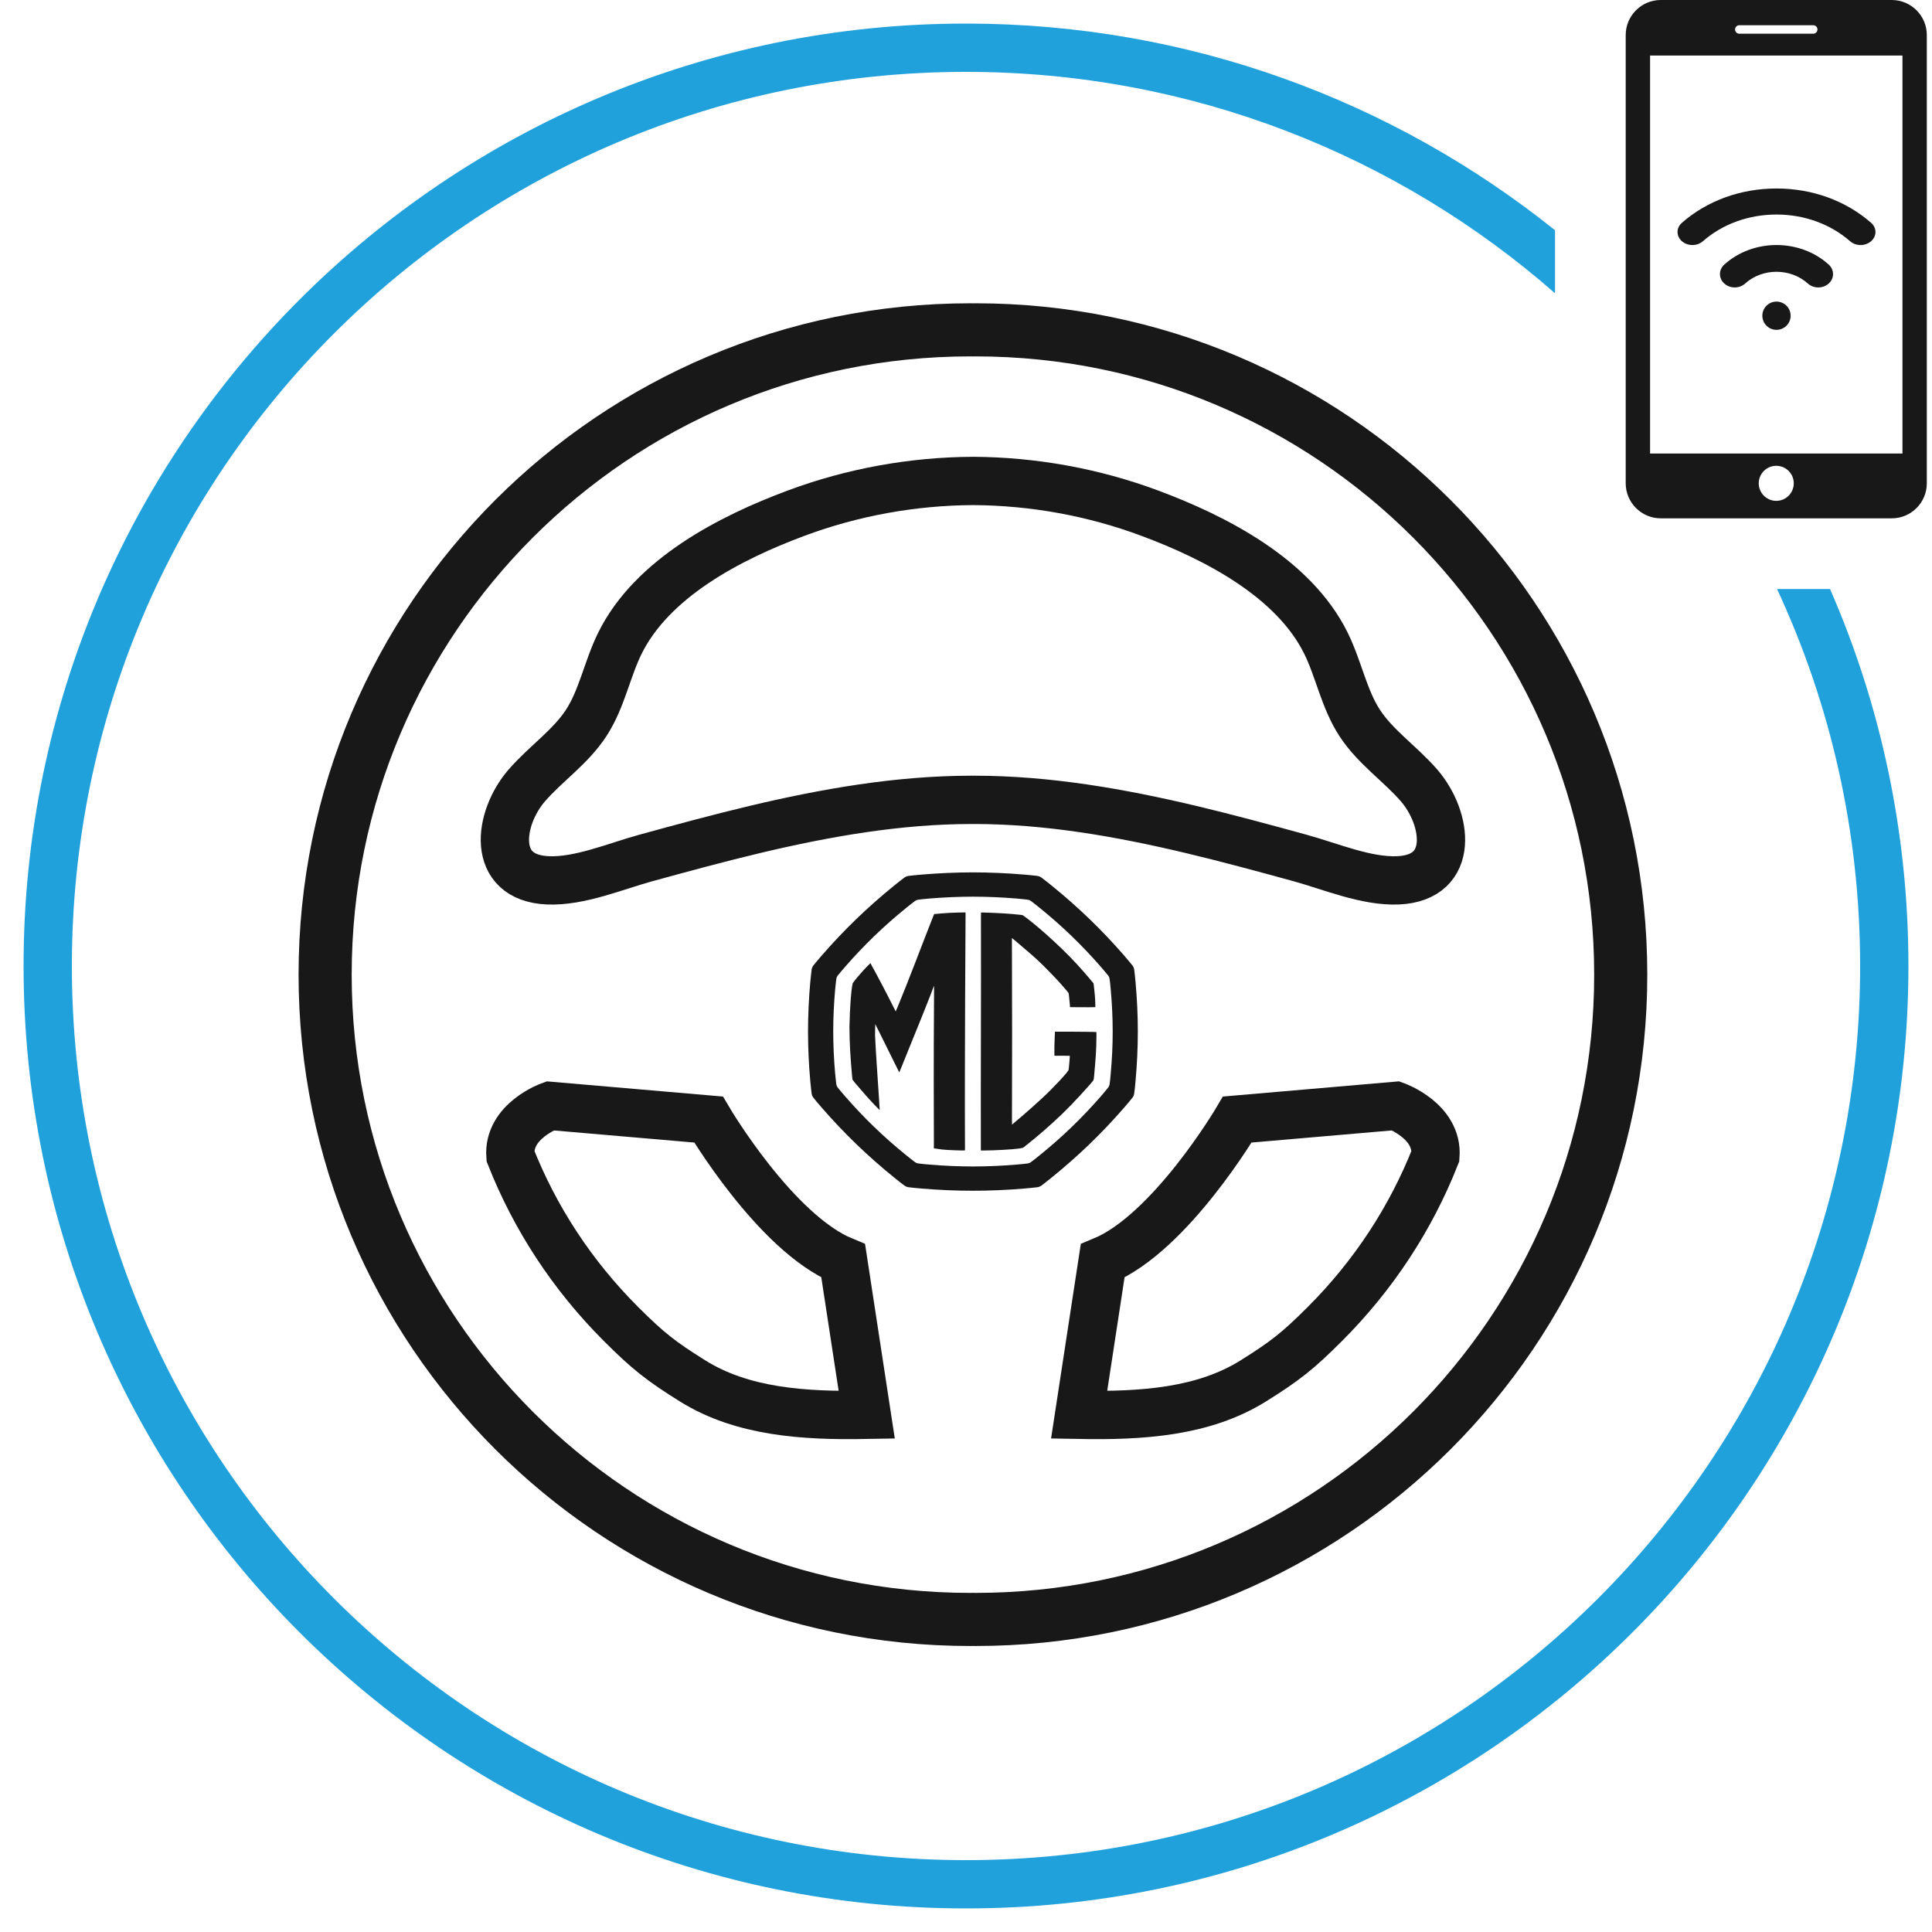 <?xml version="1.0" encoding="UTF-8"?>
<svg xmlns="http://www.w3.org/2000/svg" width="80" height="80" viewBox="0 0 80 80" fill="none">
  <path fill-rule="evenodd" clip-rule="evenodd" d="M64.39 9.534C57.709 4.179 49.229 0.976 40 0.976C18.446 0.976 0.976 18.446 0.976 40C0.976 61.554 18.446 79.024 40 79.024C61.554 79.024 79.024 61.554 79.024 40C79.024 34.45 77.866 29.17 75.778 24.39H73.583C75.791 29.134 77.024 34.423 77.024 40C77.024 60.449 60.449 77.024 40 77.024C19.551 77.024 2.976 60.449 2.976 40C2.976 19.551 19.551 2.976 40 2.976C49.342 2.976 57.876 6.435 64.39 12.143V9.534Z" fill="#21A1DC"></path>
  <path d="M13.463 40.358C13.463 55.103 25.425 67.058 40.179 67.058C40.216 67.058 40.251 67.057 40.287 67.056C40.323 67.057 40.358 67.058 40.395 67.058C55.149 67.058 67.111 55.103 67.111 40.358C67.111 25.613 55.149 13.658 40.395 13.658C40.358 13.658 40.323 13.659 40.287 13.66C40.251 13.659 40.216 13.658 40.179 13.658C25.425 13.658 13.463 25.613 13.463 40.358Z" stroke="#181818" stroke-width="2.199" stroke-miterlimit="10"></path>
  <path d="M28.684 57.184C27.372 56.365 26.835 55.944 25.714 54.824C23.696 52.807 22.152 50.442 21.136 47.866C21.028 46.417 22.778 45.792 22.778 45.792L29.34 46.358C29.34 46.358 32.1 51.05 34.916 52.213L35.89 58.585C33.299 58.633 30.746 58.47 28.684 57.184Z" stroke="#181818" stroke-width="2" stroke-miterlimit="10"></path>
  <path d="M40.34 33.12C40.322 33.12 40.305 33.121 40.287 33.121C40.269 33.121 40.252 33.12 40.235 33.12C37.2 33.121 34.195 33.648 31.252 34.348C29.737 34.709 28.235 35.117 26.735 35.529C25.481 35.873 24 36.509 22.685 36.453C20.296 36.351 20.641 33.876 21.812 32.525C22.594 31.623 23.622 30.936 24.274 29.935C24.925 28.934 25.138 27.713 25.666 26.641C27.002 23.927 30.25 22.259 32.968 21.248C35.303 20.378 37.795 19.928 40.287 19.915C42.78 19.928 45.271 20.378 47.606 21.248C50.324 22.26 53.572 23.927 54.908 26.641C55.436 27.713 55.649 28.934 56.301 29.935C56.952 30.936 57.981 31.623 58.762 32.525C59.933 33.876 60.278 36.351 57.889 36.453C56.574 36.509 55.093 35.873 53.839 35.529C52.339 35.117 50.837 34.709 49.323 34.348C46.379 33.648 43.374 33.121 40.34 33.12Z" stroke="#181818" stroke-width="2" stroke-miterlimit="10"></path>
  <path d="M59.438 47.866C58.422 50.442 56.878 52.807 54.86 54.824C53.739 55.944 53.202 56.365 51.89 57.184C49.828 58.47 47.275 58.633 44.684 58.585L45.658 52.213C48.473 51.05 51.234 46.358 51.234 46.358L57.796 45.791C57.796 45.791 59.546 46.418 59.438 47.866Z" stroke="#181818" stroke-width="2" stroke-miterlimit="10"></path>
  <path d="M45.994 44.443C45.987 44.531 45.978 44.62 45.969 44.71C45.961 44.776 45.952 44.842 45.944 44.908C45.937 44.95 45.919 44.99 45.894 45.025C45.852 45.078 45.81 45.13 45.766 45.182C45.707 45.252 45.648 45.321 45.59 45.39C45.205 45.831 44.802 46.257 44.38 46.664C43.957 47.072 43.517 47.461 43.058 47.831C42.987 47.889 42.916 47.946 42.844 48.003C42.791 48.045 42.737 48.086 42.682 48.126C42.645 48.152 42.603 48.167 42.56 48.175C42.492 48.184 42.424 48.191 42.354 48.199C42.263 48.208 42.171 48.217 42.078 48.224C41.482 48.274 40.885 48.3 40.288 48.301C39.691 48.3 39.094 48.274 38.499 48.224C38.407 48.217 38.314 48.208 38.222 48.199C38.153 48.191 38.086 48.184 38.016 48.175C37.973 48.167 37.931 48.152 37.895 48.126C37.84 48.086 37.786 48.045 37.733 48.003C37.66 47.946 37.589 47.889 37.519 47.831C37.06 47.461 36.62 47.072 36.197 46.664C35.775 46.257 35.372 45.831 34.988 45.39C34.928 45.321 34.869 45.252 34.811 45.182C34.767 45.13 34.724 45.078 34.682 45.025C34.657 44.99 34.64 44.95 34.632 44.908C34.623 44.842 34.615 44.776 34.608 44.71C34.598 44.62 34.589 44.531 34.581 44.443C34.529 43.868 34.504 43.291 34.502 42.715C34.503 42.139 34.529 41.562 34.581 40.987C34.589 40.899 34.598 40.809 34.608 40.721C34.615 40.654 34.623 40.588 34.632 40.522C34.64 40.48 34.657 40.44 34.682 40.404C34.724 40.351 34.767 40.3 34.811 40.248C34.869 40.179 34.928 40.109 34.988 40.041C35.372 39.599 35.775 39.174 36.197 38.766C36.62 38.359 37.06 37.969 37.519 37.598C37.59 37.54 37.66 37.484 37.733 37.427C37.786 37.385 37.84 37.344 37.895 37.303C37.931 37.279 37.973 37.262 38.016 37.255C38.085 37.246 38.153 37.238 38.222 37.231C38.314 37.222 38.407 37.213 38.499 37.205C39.094 37.156 39.691 37.13 40.288 37.129C40.885 37.13 41.482 37.156 42.078 37.205C42.17 37.213 42.263 37.222 42.354 37.231C42.424 37.238 42.492 37.246 42.56 37.255C42.603 37.262 42.645 37.279 42.682 37.303C42.737 37.344 42.791 37.385 42.844 37.427C42.916 37.484 42.987 37.541 43.058 37.598C43.517 37.969 43.957 38.358 44.38 38.766C44.802 39.174 45.205 39.599 45.59 40.041C45.649 40.11 45.707 40.179 45.766 40.248C45.81 40.3 45.852 40.352 45.894 40.404C45.919 40.439 45.937 40.479 45.944 40.522C45.952 40.588 45.961 40.654 45.969 40.721C45.978 40.809 45.987 40.899 45.994 40.987C46.046 41.562 46.074 42.139 46.074 42.715C46.074 43.291 46.046 43.868 45.994 44.443ZM47.021 40.677C47.012 40.572 47.001 40.467 46.991 40.362C46.981 40.283 46.971 40.206 46.961 40.128C46.951 40.078 46.932 40.03 46.901 39.989C46.852 39.927 46.802 39.866 46.75 39.805C46.681 39.723 46.612 39.641 46.542 39.56C46.089 39.038 45.613 38.536 45.115 38.055C44.615 37.574 44.095 37.115 43.555 36.677C43.471 36.609 43.387 36.542 43.302 36.475C43.239 36.426 43.176 36.377 43.111 36.329C43.068 36.3 43.018 36.281 42.968 36.271C42.888 36.261 42.806 36.252 42.725 36.244C42.617 36.233 42.508 36.224 42.399 36.214C41.696 36.155 40.991 36.124 40.287 36.123C39.582 36.124 38.877 36.155 38.176 36.214C38.067 36.224 37.957 36.233 37.849 36.244C37.768 36.252 37.687 36.261 37.606 36.271C37.555 36.28 37.506 36.3 37.462 36.329C37.398 36.377 37.334 36.426 37.27 36.475C37.186 36.542 37.102 36.609 37.018 36.677C36.477 37.114 35.958 37.574 35.458 38.055C34.961 38.536 34.485 39.038 34.031 39.56C33.961 39.641 33.891 39.723 33.822 39.805C33.771 39.866 33.72 39.927 33.671 39.989C33.641 40.03 33.621 40.078 33.611 40.128C33.6 40.206 33.592 40.283 33.583 40.362C33.572 40.467 33.561 40.572 33.551 40.677C33.49 41.356 33.46 42.036 33.458 42.716C33.46 43.396 33.49 44.076 33.551 44.754C33.561 44.859 33.572 44.964 33.583 45.069C33.592 45.148 33.6 45.225 33.611 45.303C33.62 45.352 33.641 45.4 33.671 45.441C33.72 45.503 33.771 45.566 33.822 45.627C33.891 45.709 33.96 45.79 34.031 45.871C34.485 46.393 34.961 46.895 35.458 47.376C35.958 47.857 36.477 48.316 37.018 48.753C37.102 48.821 37.185 48.888 37.27 48.955C37.334 49.005 37.398 49.053 37.462 49.101C37.505 49.13 37.555 49.149 37.606 49.159C37.687 49.168 37.768 49.178 37.849 49.186C37.957 49.197 38.066 49.207 38.176 49.216C38.877 49.275 39.582 49.306 40.287 49.306C40.991 49.306 41.696 49.275 42.399 49.216C42.508 49.207 42.617 49.197 42.725 49.186C42.807 49.178 42.888 49.168 42.968 49.159C43.018 49.149 43.068 49.13 43.111 49.101C43.176 49.053 43.239 49.005 43.302 48.955C43.387 48.888 43.472 48.821 43.555 48.753C44.095 48.316 44.615 47.857 45.115 47.376C45.612 46.895 46.089 46.393 46.542 45.871C46.612 45.79 46.681 45.709 46.75 45.627C46.802 45.566 46.852 45.504 46.901 45.441C46.932 45.4 46.951 45.352 46.961 45.303C46.971 45.225 46.981 45.148 46.991 45.069C47.001 44.964 47.012 44.858 47.021 44.754C47.082 44.076 47.114 43.396 47.115 42.716C47.115 42.035 47.082 41.355 47.021 40.677Z" fill="#181818"></path>
  <path d="M45.297 42.73C45.241 42.726 44.739 42.724 44.469 42.721C44.114 42.718 43.876 42.721 43.76 42.72C43.726 42.72 43.721 42.719 43.683 42.72C43.682 42.748 43.682 42.761 43.681 42.794C43.679 42.819 43.675 42.903 43.671 43.013C43.663 43.2 43.656 43.462 43.66 43.65C43.661 43.687 43.661 43.697 43.661 43.715C43.681 43.716 44.011 43.716 44.233 43.718C44.263 43.718 44.266 43.718 44.296 43.719C44.296 43.734 44.296 43.749 44.297 43.775C44.297 43.802 44.265 44.196 44.246 44.311C44.189 44.396 44.154 44.442 44.038 44.571C43.914 44.708 43.892 44.742 43.507 45.132C43.106 45.538 42.349 46.197 42.076 46.423C42.021 46.467 41.904 46.57 41.904 46.57C41.904 46.57 41.908 46.431 41.903 46.364C41.913 43.76 41.91 41.911 41.901 39.04C41.905 38.974 41.897 38.92 41.901 38.842C41.986 38.908 41.989 38.912 42.047 38.96C42.446 39.299 42.866 39.647 43.199 39.981C43.66 40.446 43.857 40.651 44.189 41.044C44.222 41.086 44.229 41.095 44.251 41.13C44.258 41.166 44.258 41.173 44.263 41.219C44.276 41.329 44.298 41.555 44.302 41.617C44.303 41.651 44.307 41.669 44.305 41.703C44.34 41.706 44.363 41.703 44.397 41.705C44.597 41.708 44.834 41.71 45.06 41.708C45.136 41.707 45.211 41.707 45.283 41.705C45.321 41.705 45.323 41.706 45.355 41.705C45.357 41.678 45.357 41.648 45.355 41.608C45.352 41.321 45.32 41.042 45.3 40.872C45.295 40.807 45.291 40.775 45.281 40.719C45.253 40.681 45.235 40.663 45.209 40.631C44.791 40.13 44.447 39.752 43.986 39.304C42.964 38.322 42.421 37.949 42.421 37.949C42.421 37.949 42.377 37.917 42.345 37.895C42.302 37.887 42.311 37.889 42.271 37.883C41.841 37.833 41.31 37.802 40.787 37.788C40.716 37.786 40.696 37.784 40.621 37.787C40.624 37.873 40.622 37.875 40.619 37.94C40.628 41.486 40.608 44.01 40.615 47.531V47.638C40.615 47.638 40.664 47.643 40.73 47.64C41.148 47.64 41.964 47.594 42.172 47.561C42.253 47.548 42.297 47.545 42.353 47.528C42.396 47.504 42.419 47.486 42.453 47.456C43.007 47.017 43.417 46.66 43.942 46.163C44.501 45.626 45.009 45.045 45.131 44.908C45.182 44.851 45.217 44.808 45.277 44.728C45.302 44.634 45.296 44.606 45.307 44.53C45.359 43.917 45.402 43.531 45.402 42.832C45.4 42.795 45.4 42.778 45.398 42.736C45.347 42.732 45.325 42.733 45.297 42.73Z" fill="#181818"></path>
  <path d="M39.87 37.784C39.783 37.787 39.625 37.782 39.334 37.799C39.028 37.816 38.85 37.835 38.777 37.842C38.736 37.845 38.711 37.845 38.681 37.849C38.668 37.876 38.67 37.873 38.657 37.907C38.214 39.02 37.64 40.563 37.163 41.71C37.138 41.759 37.09 41.881 37.09 41.881C37.09 41.881 37.068 41.844 37.011 41.728C36.764 41.225 36.206 40.169 36.116 40.02C36.09 39.976 36.044 39.88 36.044 39.88C36.044 39.88 35.973 39.954 35.927 39.996C35.829 40.084 35.47 40.497 35.398 40.593C35.362 40.641 35.35 40.654 35.309 40.713C35.293 40.779 35.289 40.82 35.276 40.893C35.251 41.039 35.19 41.671 35.174 42.519C35.176 43.211 35.217 43.827 35.279 44.515C35.283 44.552 35.297 44.699 35.297 44.699C35.297 44.699 35.375 44.805 35.391 44.824C35.736 45.229 35.986 45.518 36.223 45.761C36.279 45.817 36.428 45.969 36.428 45.969C36.428 45.969 36.417 45.823 36.413 45.747C36.409 45.677 36.404 45.597 36.399 45.511C36.353 44.771 36.26 43.524 36.234 42.875C36.229 42.792 36.244 42.405 36.244 42.405L37.236 44.406C37.236 44.406 37.31 44.226 37.343 44.151C37.741 43.15 38.12 42.253 38.509 41.253C38.536 41.19 38.676 40.813 38.676 40.813C38.676 40.813 38.68 41.22 38.676 41.308C38.657 44.116 38.666 45.723 38.67 47.266C38.67 47.313 38.67 47.36 38.67 47.407C38.67 47.486 38.668 47.496 38.668 47.548C38.771 47.565 38.761 47.565 38.817 47.572C38.997 47.595 38.995 47.602 39.207 47.615C39.425 47.629 39.665 47.635 39.856 47.639C39.906 47.637 39.932 47.637 39.956 47.636C39.958 47.59 39.958 47.569 39.958 47.526C39.941 43.931 39.982 37.876 39.982 37.876C39.982 37.876 39.984 37.843 39.982 37.784C39.948 37.782 39.912 37.782 39.87 37.784Z" fill="#181818"></path>
  <path d="M78.336 0H68.767C67.97 0 67.317 0.652 67.317 1.45V20.013C67.317 20.811 67.97 21.463 68.767 21.463H78.336C79.133 21.463 79.785 20.812 79.785 20.014V1.45C79.785 0.652 79.133 0 78.336 0ZM72.021 1.045H75.082C75.179 1.045 75.257 1.123 75.257 1.221C75.257 1.318 75.179 1.396 75.082 1.396H72.021C71.924 1.396 71.845 1.318 71.845 1.221C71.845 1.123 71.924 1.045 72.021 1.045ZM73.551 20.739C73.151 20.739 72.826 20.414 72.826 20.013C72.826 19.612 73.151 19.288 73.551 19.288C73.952 19.288 74.276 19.612 74.276 20.013C74.276 20.414 73.952 20.739 73.551 20.739ZM78.777 18.78H68.326V2.299H78.777V18.78Z" fill="#181818"></path>
  <path d="M74.146 13.073C74.146 12.749 73.884 12.488 73.561 12.488C73.237 12.488 72.975 12.749 72.975 13.073C72.975 13.396 73.237 13.658 73.561 13.658C73.884 13.658 74.146 13.396 74.146 13.073Z" fill="#181818"></path>
  <path d="M71.399 10.956C71.16 11.172 71.16 11.523 71.399 11.74C71.638 11.956 72.025 11.956 72.263 11.74C72.979 11.092 74.143 11.092 74.858 11.74C75.097 11.956 75.484 11.956 75.723 11.74C75.843 11.632 75.902 11.49 75.902 11.348C75.902 11.206 75.843 11.064 75.723 10.956C74.531 9.876 72.591 9.876 71.399 10.956V10.956Z" fill="#181818"></path>
  <path d="M69.644 9.226C69.403 9.436 69.403 9.778 69.644 9.988C69.884 10.199 70.274 10.199 70.514 9.988C71.328 9.276 72.41 8.883 73.561 8.883C74.712 8.883 75.794 9.276 76.608 9.988C76.848 10.199 77.238 10.199 77.478 9.988C77.598 9.883 77.659 9.745 77.659 9.607C77.659 9.469 77.598 9.331 77.478 9.226C76.432 8.309 75.041 7.805 73.561 7.805C72.081 7.805 70.69 8.309 69.644 9.226V9.226Z" fill="#181818"></path>
</svg>
